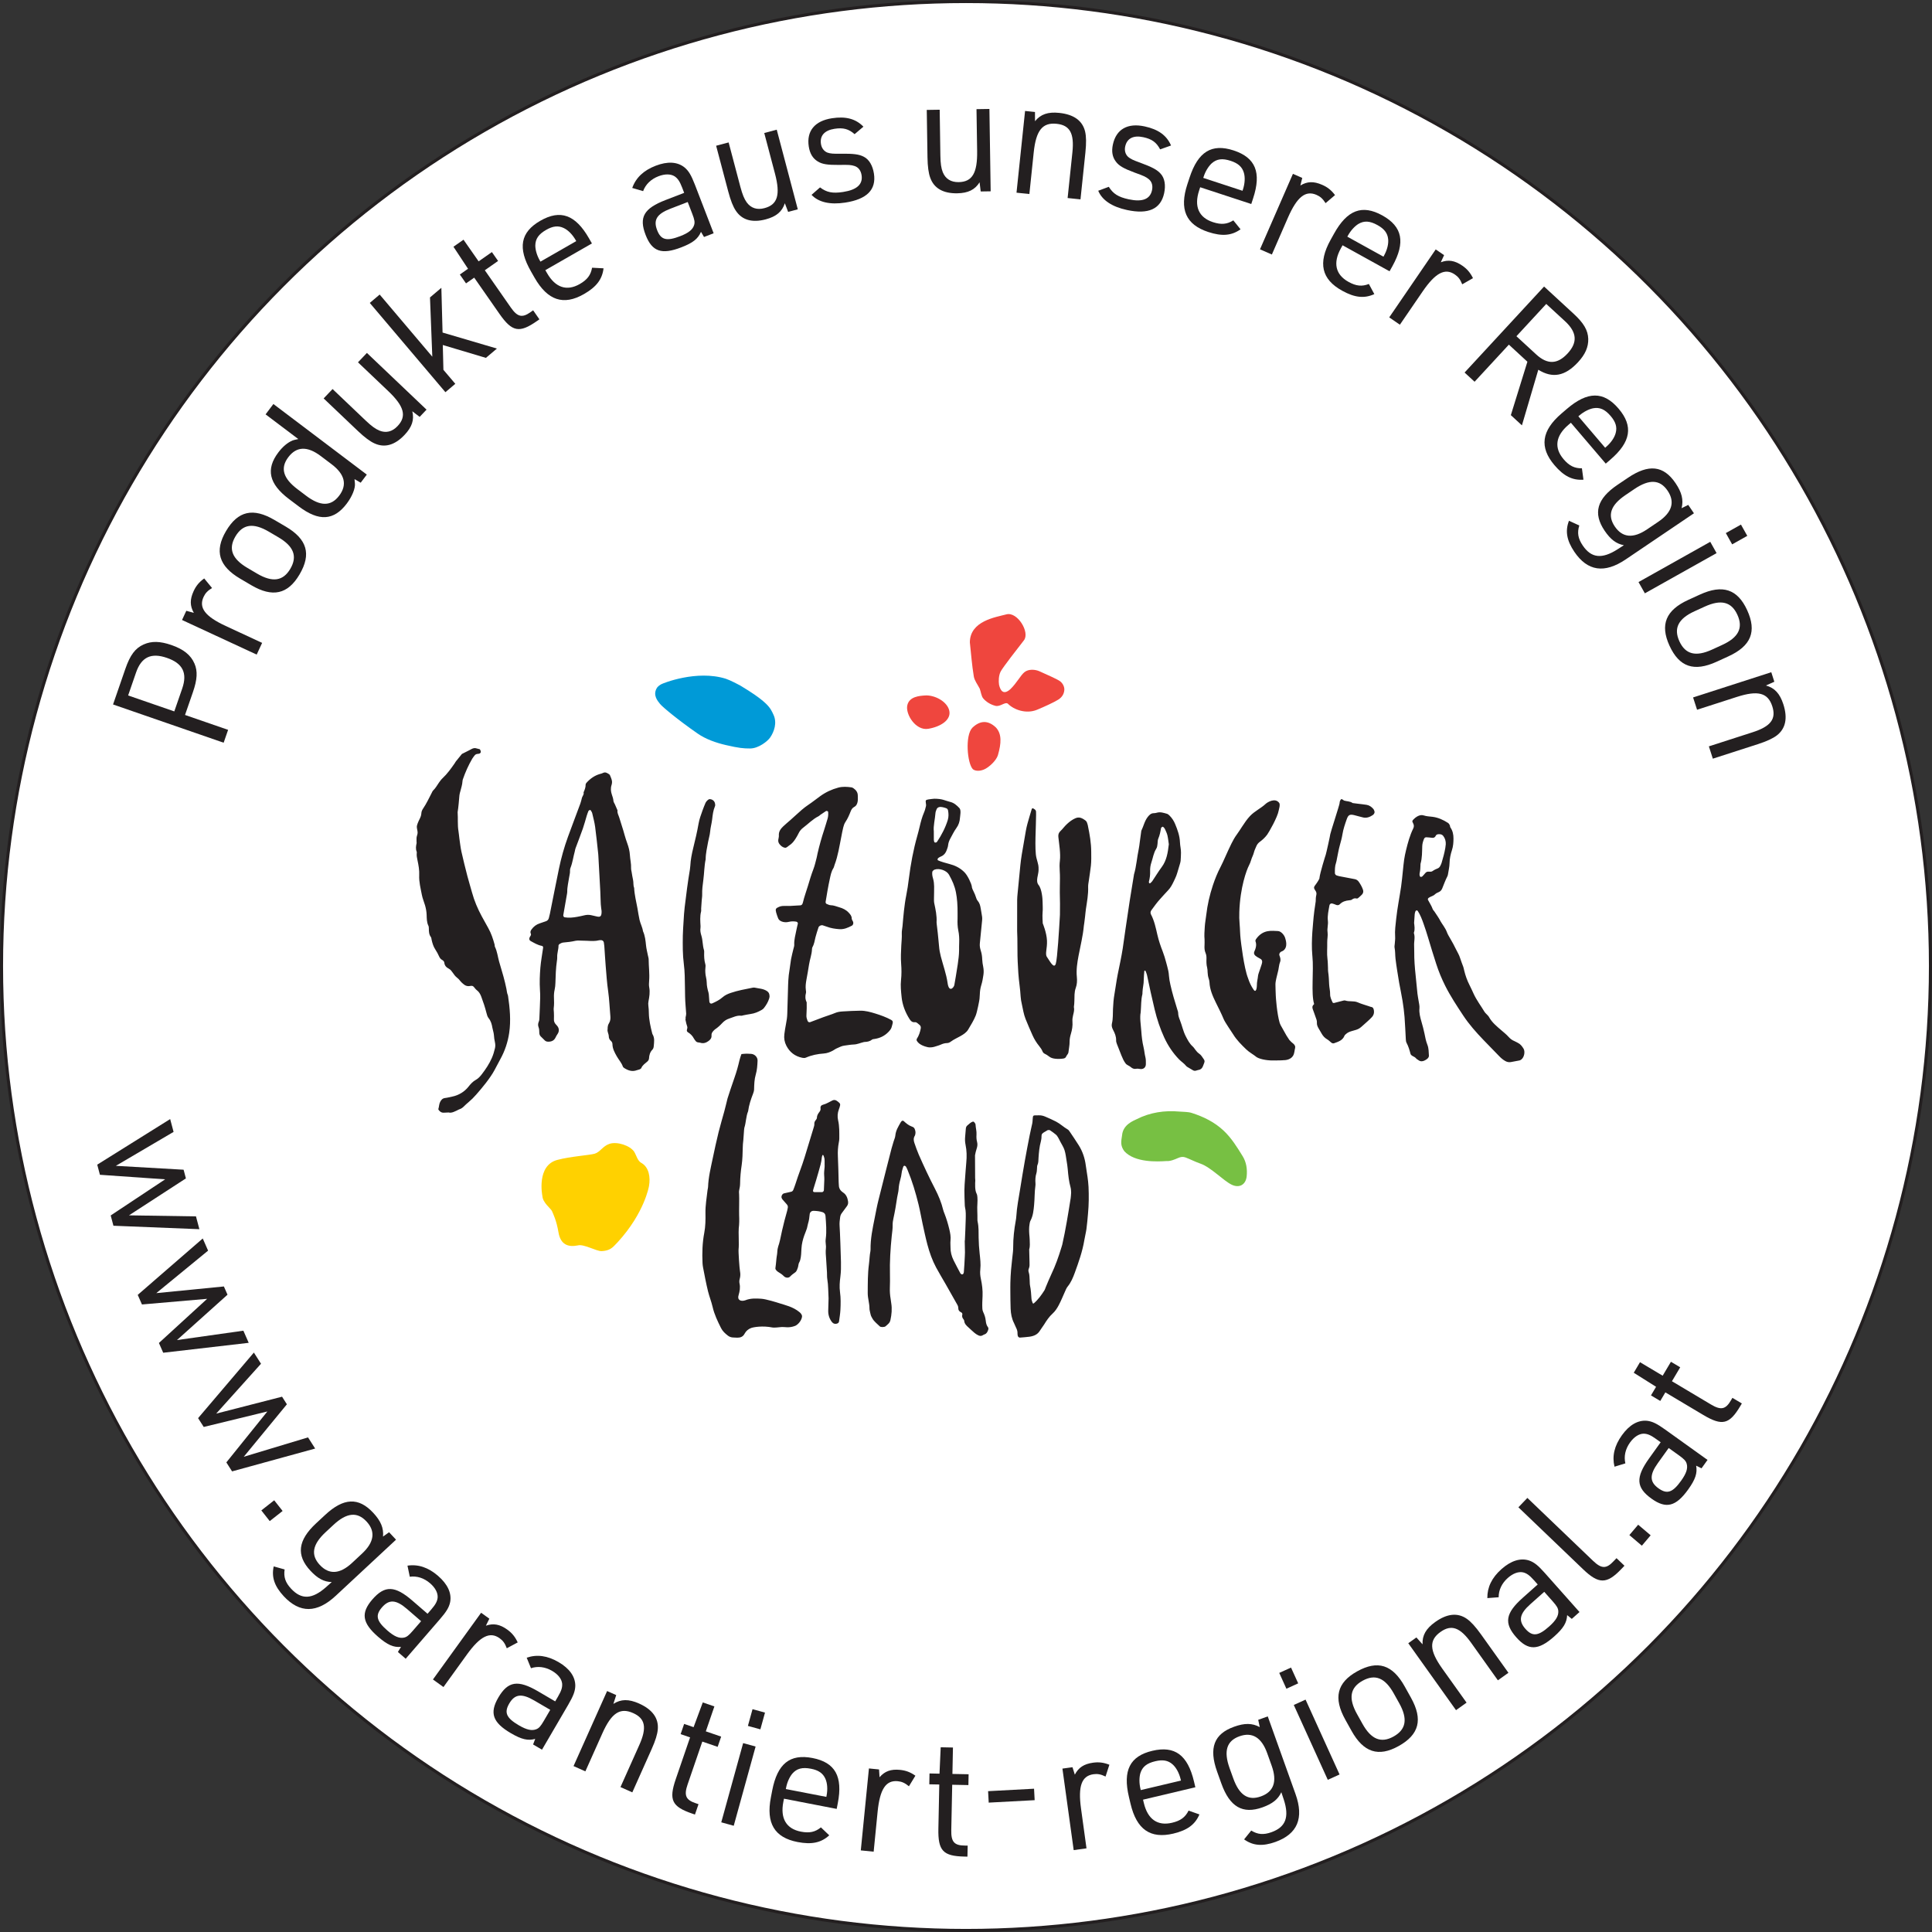 <?xml version="1.0" encoding="UTF-8"?><svg id="Layer_1" xmlns="http://www.w3.org/2000/svg" width="236.061" height="236.061" viewBox="0 0 236.061 236.061"><rect x="0" y="0" width="236.061" height="236.061" fill="#333333" stroke="none"/><defs><style>.cls-1{fill:#ef463e;}.cls-2{fill:#ffd100;}.cls-3{fill:#009ad7;}.cls-4{fill:#231f20;}.cls-5{fill:#77c043;}.cls-6{fill:#fff;stroke:#231f20;stroke-miterlimit:10;stroke-width:.375px;}</style></defs><circle class="cls-6" cx="118.03" cy="118.03" r="117.843"/><path class="cls-4" d="m120.437,161.333c-.032-.364-.156-.706-.311-1.034-.066-.139-.09-.274-.098-.428-.027-.511.004-1.018.026-1.529.03-.69-.056-1.387-.202-2.064-.085-.392-.119-.771-.074-1.163.075-.665-.013-1.327-.082-1.982-.067-.63-.112-1.258-.121-1.89-.009-.662.022-1.327-.125-1.981-.02-.087-.025-.18-.023-.269.015-.662-.054-1.324-.001-1.987.019-.239.014-.483-.002-.723-.009-.147-.031-.306-.097-.434-.131-.259-.156-.533-.175-.808l-.003-.49c.027-.209.021-.415-.003-.619l-.014-2.774c.049-.276.113-.55.204-.819.09-.264.12-.539.05-.802-.081-.298-.093-.601-.073-.896.029-.425-.097-.828-.118-1.244-.005-.105-.104-.212-.177-.305-.029-.036-.112-.062-.156-.048-.267.084-.448.295-.659.462-.127.1-.179.237-.192.393-.028.33-.053.661-.085.991-.032.332-.017.659.051.988.149.712.157,1.427.09,2.153-.061.658-.101,1.319-.153,1.978-.038.48-.075.961-.079,1.442-.005.572.026,1.144.044,1.715.004.119.006.242.034.357.115.475.094.96.084,1.44-.018.872-.067,1.743-.104,2.615-.006 0-.012.001-.017.001.01.481.021.962.028,1.444.002.15-.009.3-.017.45-.016.331-.031.661-.051.992-.02.33-.043.66-.07.989-.005.058-.04.112-.059.169-.024.069-.176.12-.228.074-.044-.039-.108-.066-.134-.115-.282-.532-.567-1.063-.835-1.602-.244-.492-.379-1.014-.372-1.569.004-.271-.032-.546-.002-.813.056-.492-.038-.96-.151-1.43-.154-.645-.345-1.278-.587-1.896-.055-.14-.115-.279-.15-.424-.221-.914-.578-1.774-1.01-2.605-.71-1.363-1.359-2.755-1.977-4.161-.205-.468-.369-.954-.537-1.437-.101-.291-.126-.589.05-.872.031-.05.043-.112.058-.171.064-.245.011-.478-.089-.702-.068-.15-.216-.211-.355-.261-.378-.138-.672-.392-.963-.656-.087-.079-.228-.092-.356.118-.308.549-.616,1.008-.676,1.665-.021.234-.135.46-.204.69-.087.288-.179.575-.255.866-.22.844-.435,1.689-.648,2.535-.317,1.256-.628,2.513-.949,3.768-.186.73-.317,1.471-.466,2.209-.256,1.271-.525,2.538-.503,3.845.001.06-.002.121-.014.18-.108.533-.113,1.079-.184,1.615-.155,1.171-.139,2.345-.147,3.52-.004.638.217,1.244.213,1.881-.001.178.058.356.091.534.011.059.032.117.043.176.032.181.124.333.212.493.225.408.601.669.918.987.113.113.55.103.693-.006.119-.091.226-.2.337-.301.138-.125.224-.28.264-.462.151-.683.216-1.369.101-2.064-.03-.178-.043-.359-.075-.537-.079-.447-.108-.896-.093-1.35.018-.542.025-1.085.011-1.626-.039-1.569.058-3.13.217-4.689.045-.449.124-.893.112-1.349-.007-.268.037-.542.095-.806.187-.854.333-1.715.458-2.58.047-.327.156-.649.174-.977.022-.396.092-.774.199-1.154.081-.288.151-.585.179-.882.023-.247.121-.465.181-.697.027-.106.129-.177.189-.145.051.027.118.049.144.093.076.129.141.266.199.405.568,1.366.99,2.779,1.342,4.212.194.789.327,1.593.501,2.387.187.853.365,1.71.591,2.553.257.961.589,1.9,1.061,2.78.37.69.78,1.358,1.168,2.038.477.838.947,1.679,1.424,2.517.077.135.117.274.116.429-.002.239.125.389.337.487.117.054.185.156.152.292-.038.154-.023.297.056.434.06.104.168.203.176.31.03.371.272.59.52.813.246.222.484.454.738.667.137.115.293.213.453.293.164.082.343.115.52.017.079-.044.156-.097.24-.123.265-.08.368-.295.449-.525.04-.114.068-.246-.012-.348-.195-.249-.25-.535-.277-.839Zm-17.431-15.63c-.025-.016-.046-.039-.07-.057-.325-.228-.455-.549-.449-.937.002-.09-.012-.18-.015-.271-.03-1.053-.042-2.107-.096-3.159-.029-.577.01-1.141.118-1.705.028-.146.055-.296.055-.445-.001-.751.028-1.502-.145-2.247-.103-.444-.073-.898.094-1.335.064-.168.122-.342.154-.519.014-.078-.019-.19-.072-.248-.099-.11-.224-.199-.348-.283-.16-.109-.338-.126-.514-.044-.38.177-.729.418-1.145.522-.222.055-.358.205-.316.466.025.157-.044.298-.137.418-.168.217-.307.436-.309.73-.001.104-.095.217-.168.31-.098.125-.154.256-.144.414.012.185-.049.353-.103.527-.364,1.179-.717,2.362-1.079,3.541-.37,1.209-.731,2.029-1.109,3.236-.081.258-.181.511-.279.763-.045.117-.132.203-.257.232-.293.069-.588.126-.88.199-.227.057-.377.39-.275.586.028.053.05.112.089.156.177.205.362.404.537.611.101.119.147.259.111.419-.027.117-.043.237-.074.354-.38,1.426-.289.978-.623,2.414-.102.439-.157.723-.25,1.165-.156.737-.298.764-.339,1.518-.008.15-.032.299-.059.447-.055.295-.08.883-.161,1.414-.037.114.028.237.114.328.061.065.126.134.202.179.258.153.505.315.718.534.201.207.568.241.752.042.165-.179.412-.369.614-.505.094-.063.175-.173.219-.279.078-.192.155-.385.18-.6.038-.327.135-.323.225-.639.117-.409.132-.97.152-1.392.057-1.179.613-2.212.669-2.477.223-1.059.225-.645.337-1.723.025-.245.207-.429.497-.419.36.012.72.051,1.068.161.212.067.349.225.367.462.068.872.155,1.898.032,2.769-.034.242-.026.479.006.72.019.148.031.302.014.449-.054.453-.009.902.027,1.352.043.541.071,1.082.102,1.624.015.271-.005.547.039.812.13.778.107,1.562.155,2.345-.013.481-.019.963-.041,1.444-.023.533.12,1.011.442,1.437.156.206.386.284.64.2.118-.039.217-.12.235-.25.065-.476.148-.952.172-1.43.036-.722.05-1.449-.05-2.167-.088-.635-.035-1.266.046-1.887.078-.601.083-1.195.071-1.797-.016-.81-.121-3.808-.166-4.378-.029-.366.015-.72.065-1.078.026-.184.083-.348.196-.497.217-.288.428-.581.642-.872.134-.181.162-.38.126-.599-.071-.432-.222-.814-.609-1.063Zm-2.253-3.42c.02.176-.013.501-.049.83-.036.326.023.657.016.986-.008.359-.044.969-.054,1.328-.003.11-.123.234-.229.235-.297.002-.642-.003-.94-.006-.067-.001-.183-.057-.159-.175.01-.059.029-.142.047-.198.203-.626.459-1.497.638-2.13.162-.572.343-1.142.392-1.742.007-.087.045-.172.073-.257.006-.017.037-.04.05-.036.027.008.064.027.072.05.049.14.111.279.131.423.024.177.009.358.013.692Zm32.116,1.457c-.059-.45-.145-.896-.203-1.346-.114-.884-.391-1.711-.864-2.464-.353-.563-.728-1.112-1.099-1.663-.066-.099-.144-.206-.243-.263-.496-.286-.91-.691-1.42-.959-.427-.225-.868-.411-1.308-.603-.258-.113-.508-.174-.783-.167-.06.002-.121 0-.181.002-.552.014-.555-.062-.594.515-.01.151-.013.304-.043.45-.104.503-.229,1.002-.328,1.506-.198,1.009-.394,2.019-.573,3.032-.205,1.163-.399,2.328-.584,3.494-.175,1.105-.402,2.203-.467,3.325-.011.181-.035.362-.068.54-.197,1.075-.32,2.156-.316,3.251.001.182-.008.364-.026.545-.078.753-.171,1.504-.238,2.258-.045.512-.063,1.028-.08,1.542-.012.363-.002.727-.002,1.256.008.531.004,1.229.034,1.925.026.608.133,1.202.417,1.753.097.187.16.392.257.578.115.221.178.447.165.697-.005.089.019.18.033.27.017.108.154.228.255.22.389-.033.78-.053,1.166-.107.519-.073.986-.249,1.282-.735.156-.258.352-.491.51-.747.302-.488.615-.964,1.046-1.351.317-.285.542-.637.745-1.016.285-.534.506-1.095.755-1.644.101-.221.183-.45.337-.638.409-.501.653-1.089.871-1.685.476-1.307.941-2.619,1.168-4.001.074-.447.191-.885.255-1.337.09-.631.134-1.264.193-1.897.103-1.087.112-2.178.063-3.267-.019-.423-.075-.844-.13-1.264Zm-2.056,2.704c-.302,1.883-.599,3.767-1.02,5.627-.027.118-.069.231-.104.347-.341,1.13-.736,2.239-1.246,3.306-.247.518-.457,1.054-.682,1.582-.048.111-.074.235-.137.335-.372.586-.774,1.149-1.305,1.605-.057.049-.125.026-.147-.042-.054-.171-.132-.343-.142-.518-.034-.544-.068-1.086-.179-1.622-.043-.205-.021-.423-.041-.633-.031-.33-.004-.667-.118-.989-.052-.147-.045-.299.017-.443.112-.261.09-.533.081-.806-.016-.514-.026-1.028-.038-1.542.122-.385.064-.779.061-1.17-.002-.211-.032-.422-.047-.633-.031-.423-.047-.847.027-1.267.026-.148.047-.305.116-.434.322-.605.38-1.273.443-1.93.076-.782.046-1.572.16-2.353.013-.089.013-.182.006-.272-.032-.426-.012-.845.118-1.258.054-.17.049-.359.069-.539.017-.15-.004-.317.056-.447.134-.29.11-.592.131-.892.046-.664.103-1.327.281-1.972.032-.116.043-.238.067-.357.041-.206-.035-.454.113-.614.139-.149.347-.234.525-.347.051-.032.101-.08.156-.086.085-.01.194-.021.258.021.25.165.496.341.726.534.112.094.195.23.272.357.094.155.169.321.252.482.18.349.409.683.527,1.053.137.428.182.887.257,1.335.055.329.107.659.135.99.063.755.142,1.504.348,2.237.064.229.053.479.068.635-.024.298-.028.512-.061.721Zm-33.116,13.888c-.805-.676-1.821-.881-2.444-1.088-.334-.111-1.652-.515-2.212-.555-.652-.046-1.341-.076-1.983.188-.54.184-1.014-.039-.812-.635.134-.466.222-.93.114-1.415-.041-.185-.032-.379.021-.561.092-.317.096-.631.032-.959-.062-.323-.209-2.399-.168-2.698.066-.481-.028-2.167.018-2.518.071-.542.07-1.079.047-1.621-.018-.45.029-2.133-.002-2.521-.015-.187-.028-.361.013-.547.055-.251.104-.504.106-.761.009-.803.084-1.563.199-2.323.086-.573.121-1.517.127-2.097.003-.298.03-.594.067-.892.044-.359.082-1.39.127-1.53.216-.661.191-1.375.461-2.022.098-.751.338-1.462.612-2.164.063-.161.113-.339.117-.51.016-.612.032-1.226.206-1.812.161-.542.196-1.119.22-1.687.018-.431-.348-.805-.785-.838-.18-.013-.543-.023-.543-.023-.215.012-.432.015-.644.05-.09.254-.183.51-.243.773-.161.705-.356,1.399-.596,2.081-.239.682-.815,2.393-.859,2.567-.132.525-.254,1.053-.395,1.576-.226.843-.485,1.677-.693,2.524-.258,1.052-.491,2.111-.711,3.173-.244,1.178-.541,2.349-.58,3.562-.004.119-.049.236-.062.356-.107.939-.273,1.871-.256,2.824.015.806.006,1.616-.146,2.408-.235,1.225-.268,2.45-.213,3.681.008.182.031.364.065.543.187.976.37,1.952.607,2.917.158.645.413,1.261.56,1.904.211.922.615,1.758,1.033,2.592.194.386.51.67.845.927.167.129.37.203.586.218.18.013.361.023.541.025.39.005.706-.103.907-.492.166-.321.453-.563.791-.689.299-.111,1.401-.305,2.613-.063.134.044.825-.025.973-.045.508-.069.985.163,1.814-.161.395-.186.787-.701.825-1.139.007-.083-.024-.182-.069-.254-.062-.101-.141-.2-.235-.271Zm12.463-38.515c.101.976.447,1.869.971,2.694.148.234.322.423.653.385.228-.026.367.184.537.303.166.116.216.281.178.474-.086.446-.224.87-.478,1.254-.039.059-.035.19.005.252.31.543,1.142.723,1.346.773.211.052.595.013.8-.054.257-.085.524-.148.77-.259.252-.114.503-.19.78-.192.189-.001.347-.098.493-.205.61-.45,1.688-.771,2.078-1.44.32-.548.704-1.149.931-1.735.17-.439.449-1.866.457-2.02.009-.18.032-.36.037-.54.012-.393.062-.772.183-1.153.127-.4.195-.821.257-1.237.049-.327.04-.658-.026-.988-.058-.295-.11-.595-.12-.894-.012-.365-.059-.716-.172-1.065-.093-.286-.151-.585-.121-.89.091-.928.186-1.856.275-2.784.014-.149.026-.302.006-.449-.049-.357-.118-.712-.177-1.068-.054-.33-.13-.643-.361-.91-.113-.131-.183-.313-.231-.484-.058-.205-.15-.391-.238-.582-.113-.243-.253-.471-.264-.759-.005-.135-.477-1.339-.992-1.766-.496-.467-1.089-.745-1.737-.912-.29-.075-1.136-.305-1.402-.452-.033-.018-.055-.112-.039-.155.079-.208.383-.276.565-.384.275-.163.44-.407.544-.696.072-.197.154-.398.174-.604.031-.31.14-.584.287-.848.234-.42.44-.861.722-1.247.281-.385.412-.8.442-1.255.018-.271.163-.896-.052-1.17-.357-.374-.666-.663-1.186-.786-.584-.139-.871-.377-1.905-.377-.238.027-.479.043-.714.085-.34.06-.364.111-.31.463.018.117.038.244.012.355-.063.263-.129.53-.237.777-.242.556-.393,1.136-.531,1.723-.09.381-.186.761-.293,1.138-.486,1.712-.808,3.458-1.029,5.222-.086.687-.182,1.37-.32,2.049-.126.619-.206,1.248-.28,1.876-.075.627-.116,1.257-.176,1.886-.028.299-.103.6-.089.896.023.484-.034.961-.059,1.442-.038.752-.079,1.505-.019,2.258.052.663.057,1.329-.015,1.986-.076.698,0,1.383.071,2.071Zm4.141-22.488c.01-.145.078-.288.128-.429.108-.304.439-.349.765-.271.145.035.292.072.43.127.115.046.191.145.214.27.072.388.08.782-.033,1.159-.268.892-.764,1.856-1.289,2.633-.032.048-.077.096-.128.118-.046.02-.108.01-.162.002-.025-.004-.059-.03-.066-.054-.026-.085-.057-.172-.059-.259-.007-.299-.003-.599-.003-1.063-.079-.592.15-1.489.203-2.235Zm-.183,6.959c.023-.018.054-.026.082-.036.575-.205,1.467.111,1.752.622.4.717.693,1.364.85,2.163q.214,1.091.199,2.595c0,.21.007.421-.002.631-.02.482-.007.959.091,1.435.098.472.128.952.108,1.435-.014.33-.011.661-.013.991-.004.572-.084,1.134-.163,1.7-.117.833-.366,2.225-.418,2.533-.052.308-.66.992-.826-.271-.162-1.104-.549-2.151-.826-3.225-.105-.409-.183-.814-.214-1.234-.039-.538-.114-1.074-.157-1.612-.026-.326-.154-1.212-.147-1.331.048-.789-.12-1.55-.281-2.313-.043-.202-.036-.417-.035-.626.002-.48.028-.961.017-1.44-.007-.298-.032-.604-.112-.889-.092-.331-.144-.523-.116-.852.011-.136.119-.202.212-.275Zm-34.427,19.976c-.207-.818-.397-1.638-.412-2.488-.005-.301-.015-.604-.059-.901-.027-.184-.019-.352.016-.532.107-.561.2-1.121.089-1.699-.05-.262-.032-.542-.01-.811.07-.875-.056-1.745-.059-2.619-0-.147-.055-.295-.084-.442-.081-.413-.192-.822-.235-1.239-.062-.601-.118-1.198-.374-1.756-.067-.482-.313-.911-.42-1.379-.107-.469-.171-.948-.256-1.421-.15-.828-.365-1.646-.404-2.492-.131-.313-.06-.654-.134-.976-.074-.322-.12-.651-.176-.977-.026-.148-.071-.299-.064-.447.026-.547-.116-1.077-.146-1.617-.028-.489-.148-.949-.312-1.404-.122-.34-.237-.683-.333-1.031-.104-.376-.211-.75-.335-1.121-.114-.342-.22-.688-.323-1.033-.085-.285-.264-.548-.209-.867-.107-.247-.214-.495-.323-.742-.06-.137-.165-.27-.174-.409-.018-.278-.113-.526-.198-.784-.125-.377-.163-.759-.035-1.153.054-.166.078-.363.045-.532-.044-.233-.151-.455-.241-.678-.021-.051-.074-.096-.123-.128-.23-.152-.459-.295-.75-.132-.102.058-.226.079-.341.112-.658.187-1.19.568-1.643,1.068-.056.062-.115.155-.113.233.008.343-.119.645-.252.948.076.268-.144.447-.202.675-.059.233-.11.47-.193.695-.5,1.356-1.017,2.705-1.512,4.063-.464,1.275-.83,2.58-1.104,3.908-.377,1.829-.735,3.662-1.103,5.493-.036.177-.084.351-.129.526-.049.189-.169.318-.35.384-.254.093-.511.18-.768.264-.417.135-.744.388-.997.741-.11.153-.183.318-.094.504.061.128.017.217-.056.324-.183.269-.161.481.067.602.423.226.832.484,1.317.572.15.027.198.113.178.254-.11.804-.266,1.6-.332,2.413-.073.904-.109,1.804-.051,2.709.021.33.036.663.027.993-.021.783-.056,1.566-.092,2.349-.008.179-.004.373-.073.532-.103.239-.122.47-.03.698.094.234.076.471.09.71.009.152.058.296.17.408.17.171.339.343.514.507.116.108.266.14.419.14.391 0.0.702-.137.879-.511.064-.135.134-.27.221-.39.268-.367.229-.759-.053-1.071-.041-.045-.08-.09-.122-.134-.176-.183-.259-.393-.243-.654.016-.27.002-.542-.004-.813-.004-.18-.043-.363-.019-.539.056-.422.044-.842.027-1.264-.013-.332.009-.659.084-.987.06-.262.085-.536.093-.806.026-.903.05-1.805.183-2.701.022-.149.045-.301.037-.45-.026-.486.164-.947.16-1.431-.001-.069.084-.164.153-.203.129-.072.273-.148.416-.16.511-.042,1.017-.1,1.516-.217.144-.034.3-.027.45-.025.331.004.663.01.994.028.482.027.963.057,1.439-.066.057-.015.12-.008.18-.013.203-.015.362.099.391.287.023.149.047.298.058.448.058.812.1,1.625.168,2.435.086,1.021.152,2.046.299,3.059.147,1.017.174,2.041.27,3.06.029.302-0.0.604-.172.872-.136.212-.166.449-.163.718-.07.289.138.558.142.86.003.224.079.408.249.558.116.102.197.239.198.394.006.565.263,1.027.532,1.504.237.419.574.777.738,1.24.027.077.106.148.179.194.474.302.973.474,1.537.259.112-.043.237-.054.346-.103.077-.035.169-.095.199-.167.147-.355.463-.547.731-.785.12-.106.197-.229.207-.385.024-.401.123-.769.413-1.067.11-.113.151-.263.164-.413.044-.507.141-1.021-.159-1.492-.016-.025-.02-.057-.027-.086Zm-6.774-14.286c-.233-.057-.467-.112-.702-.161-.269-.056-.537-.048-.806.018-.292.071-.587.134-.884.187-.506.09-1.014.148-1.527.059-.107-.019-.195-.148-.174-.265.156-.888.311-1.776.466-2.664.01-.059.019-.12.018-.18-.011-.607.151-1.192.233-1.787.037-.267.125-.526.104-.803-.009-.116.019-.243.063-.353.257-.647.336-1.341.523-2.006.032-.115.039-.238.08-.349.301-.817.621-1.627.909-2.448.179-.51.311-1.038.47-1.555.062-.201.134-.399.215-.593.019-.045.088-.073.14-.097.061-.028.119-.004.153.058.057.105.135.206.161.319.13.557.281,1.112.358,1.677.15,1.103.255,2.213.378,3.32.01.09.013.18.018.271.079,1.443.161,2.886.236,4.329.026.511.025,1.023.057,1.534.02.33.078.657.098.823.017.643-.142.776-.588.666Zm-10.861,9.623c-.118-.25-.128-.524-.181-.788-.102-.502-.224-1-.359-1.494-.166-.609-.359-1.211-.53-1.819-.17-.606-.232-1.243-.513-1.819-.037-.077-.016-.18-.04-.266-.191-.698-.415-1.384-.774-2.018-.268-.472-.53-.946-.788-1.423-.503-.929-.917-1.895-1.195-2.918-.182-.668-.392-1.328-.566-1.999-.256-.991-.506-1.985-.728-2.984-.117-.528-.173-1.069-.251-1.606-.043-.298-.059-.6-.11-.896-.133-.776-.048-1.561-.106-2.34.111-.685.156-1.377.22-2.067.016-.177.079-.351.123-.525.097-.379.222-.752.247-1.147.006-.089.019-.182.048-.266.306-.884.684-1.735,1.158-2.542.076-.129.178-.243.267-.365.095-.13.221-.195.382-.205.088-.005.181-.019.261-.053.049-.021.085-.084.116-.134.045-.073-.058-.368-.14-.392-.114-.034-.236-.045-.347-.086-.216-.079-.415-.039-.61.058-.107.053-.21.115-.317.169-.294.15-.59.297-.885.446-.247.304-.495.607-.739.913-.056.07-.092.155-.144.229-.449.641-.899,1.28-1.477,1.818-.174.162-.32.361-.456.558-.221.321-.407.664-.694.938-.083.079-.128.201-.183.307-.332.64-.634,1.296-1.041,1.895-.119.176-.211.368-.221.585-.011.247-.096.469-.205.687-.094.189-.185.38-.257.578-.05.138-.098.291-.091.434.012.238.107.476.095.71-.012.233-.15.453-.133.7.008.12.001.241.002.361.001.06.021.123.009.18-.077.354-.137.705.013,1.057.022.051.009.12.003.179-.03.305.036.594.099.891.125.588.232,1.186.203,1.788-.04.825.174,1.611.323,2.405.083.441.27.861.394,1.295.107.376.177.757.191,1.154.016.445.007.901.213,1.323.05.103.056.234.057.352.002.365.012.721.249,1.034.066.087.064.227.091.344.094.413.215.821.452,1.174.187.278.336.571.473.872.078.171.185.309.35.4.139.076.258.192.274.341.04.372.251.578.567.744.21.11.353.32.493.52.137.196.281.402.467.543.172.131.311.273.435.445.086.12.21.215.32.318.255.238.548.355.901.269.029-.007.061.002.09-.004.132-.026.239.028.324.117.126.13.222.296.364.4.283.207.436.485.555.802.244.648.462,1.305.632,1.977.059.235.119.47.275.662.277.34.382.743.453,1.165.05.296.166.586.184.882.019.303.059.593.127.888.052.228.057.488.005.715-.094.408-.215.816-.382,1.198-.315.719-.749,1.372-1.228,1.993-.202.262-.423.513-.721.677-.378.208-.655.519-.918.854-.481.613-1.21,1.045-1.96,1.194-.295.059-.588.143-.886.177-.313.036-.475.222-.605.476-.141.275-.126.586-.22.872-.013.041.037.114.075.159.14.167.308.29.537.289.15-.001.3-.013.648-.029.348.112.802-.139,1.26-.37.027-.013.057-.02.085-.03.203-.072.37-.193.521-.347.169-.171.349-.333.534-.487.348-.29.67-.608.965-.95.394-.456.791-.91,1.156-1.389.402-.526.794-1.062,1.106-1.649.226-.425.444-.856.678-1.277.564-1.013.925-2.1,1.092-3.238.22-1.503.077-3.006-.142-4.501-.004-.029-.011-.06-.024-.087Zm70.878-20.676c-.031-.147-.074-.293-.128-.433-.031-.08-.084-.163-.149-.216-.116-.095-.245-.175-.375-.249-.278-.158-.574-.189-.868-.058-.191.085-.379.187-.549.308-.345.245-.651.535-.922.861-.115.138-.232.274-.364.395-.218.2-.296.434-.264.729.092.869.292,2.031.187,2.903-.051.416-.049.844-.018,1.263.044.604.02,1.205.013,1.807-.004.271-.013.542-.006.813.024.903.036,1.805.017,2.708-.003.12-.005.241-.019.361,0,0-.001.005-.001.007-.068,1.212-.294,5.037-.488,5.637-.231.715-.807-.472-1.075-.83-.268-.357.045-1.028,0-2.01s-.516-2.099-.516-2.099c0,0-.065-.938-.02-1.34s0-.938,0-1.296-.089-1.563-.491-2.055c-.402-.491,0-1.251,0-1.831s0-.491-.259-1.474c-.259-.983-.04-4.02-.045-5.267-.005-.116-.008-.233-.005-.349.006-.243-.195-.358-.387-.451-.027-.013-.122.042-.135.082-.102.314-.19.631-.284.948-.171.577-.342,1.155-.444,1.75-.162.95-.334,1.897-.491,2.848-.073.446-.132.894-.178,1.344-.117,1.139-.224,2.279-.333,3.419-.026.27-.054.541-.055.811-.006,1.265-.003,2.53-.003,3.796.018 0.0.043,1.565.039,2.347-.005.934.047,1.866.107,2.799.062.963.232,1.913.283,2.875.016.299.076.599.141.892.136.617.226,1.248.461,1.837.268.671.559,1.333.852,1.993.209.47.479.905.804,1.305.172.211.325.43.427.688.04.102.142.203.242.252.19.093.367.195.532.331.213.176.471.249.749.282.333.04.66.03.99-.017.16-.023.29-.08.355-.235.08-.193.267-.326.29-.553.043-.419.142-.836.138-1.253-.003-.341.061-.656.156-.972.149-.494.234-.993.192-1.511-.022-.271.019-.533.086-.801.079-.317.167-.645.09-.981.081-.507.055-1.02.079-1.53.013-.27.056-.537.15-.796.158-.432.178-.886.133-1.337-.09-.882.048-1.744.209-2.602.227-1.213.536-2.412.646-3.646.011-.12.037-.238.053-.357.035-.269.069-.537.1-.806.035-.299.055-.6.1-.897.133-.893.303-1.782.271-2.693-.009-.268.053-.538.089-.807.082-.596.184-1.19.248-1.788.061-.569.044-1.142.04-1.716-.006-1.062-.185-2.098-.4-3.131Zm34.873-2.079c-.223-.258-.493-.454-.834-.509-.357-.057-.717-.092-1.076-.137-.209-.026-.418-.053-.627-.08-.314-.239-.713-.192-1.063-.309,0,0-.263-.238-.35-.151-.088.088-.19.293-.176.454s-1.127,3.623-1.142,3.81-.498,2.355-.556,2.516c-.059.161-.687,2.181-.761,2.797-.005.042-.01.082-.015.122-.16.349-.537.832-.58.896-.072.108-.097.222-.037.342.041.082.085.163.139.236.118.159.145.34.102.522-.06.25-.071.516-.073.784-.122.811-.239,1.635-.253,1.886-.029.533-.337,2.84-.16,4.714.003.03.006.06.009.089.185,1.793-.187,4.586.212,5.843-.014.025-.031.049-.052.07-.223.211-.177.421-.078.664.115.281.198.575.306.859.087.228.18.444.162.703-.017.248.085.478.21.691.123.21.25.418.368.631.167.299.386.536.687.708.181.103.327.266.494.395.099.076.221.119.34.076.507-.184,1.039-.334,1.271-.917.031-.079.11-.142.176-.202.205-.188.446-.293.716-.367.887-.242.885-.252,1.554-.858.134-.122.273-.238.405-.363.176-.165.357-.326.518-.506.191-.213.27-.478.23-.763-.029-.213-.08-.426-.353-.462-.088-.012-.172-.054-.257-.083-.456-.154-.925-.279-1.364-.472-.492-.217-1.022-.059-1.513-.222-.119-.04-.236,0-.353.032-.348.095-.697.185-1.048.268-.047.011-.139-.021-.156-.058-.149-.33-.319-.642-.31-1.036.009-.392-.101-.786-.119-1.181-.024-.519-.041-1.036-.123-1.55-.024-.149-.011-.305-.018-.457-.019-.366-.016-.735-.064-1.097-.089-.67-.011-1.34-.029-2.009-.011-.424.102-.852.041-1.279-.066-.461.096-.91.041-1.368-.078-.651.084-1.276.191-1.907.026-.154.183-.258.338-.216.144.039.288.084.423.146.183.083.361.091.501-.054.316-.326.708-.442,1.139-.483.117-.011.257-.019.341-.087.182-.147.364-.19.584-.132.049.013.125-.011.166-.046.162-.135.323-.275.47-.426.161-.165.211-.376.137-.593-.118-.347-.298-.664-.506-.965-.128-.184-.289-.299-.512-.339-.622-.113-1.242-.233-1.862-.355-.117-.023-.232-.062-.346-.099-.11-.035-.207-.164-.208-.273-.004-.428-.01-.855.139-1.268.051-.141.068-.296.099-.444.119-.567.21-1.142.365-1.699.123-.442.246-.883.318-1.334.101-.638.312-1.242.523-1.845.189-.539.378-.623.891-.508.382.086.754.217,1.137.296.437.089.826-.071,1.183-.317.048-.033.085-.085.119-.135.074-.106.095-.224.046-.346-.033-.084-.06-.179-.117-.245Zm18.334,29.264c-.175-.281-.375-.548-.692-.694-.137-.063-.263-.15-.402-.206-.285-.114-.514-.284-.722-.519-.258-.291-.569-.535-.865-.791-.57-.491-1.159-.962-1.531-1.64-.071-.129-.193-.23-.293-.342-.079-.089-.178-.166-.238-.266-.449-.748-.985-1.443-1.349-2.242-.162-.356-.325-.712-.502-1.06-.288-.567-.5-1.16-.647-1.778-.035-.146-.061-.295-.11-.437-.129-.369-.285-.73-.398-1.104-.114-.379-.331-.704-.498-1.054-.207-.434-.439-.857-.683-1.272-.168-.285-.338-.563-.451-.88-.09-.251-.252-.477-.391-.709-.108-.18-.249-.343-.344-.53-.218-.432-.505-.819-.767-1.221-.066-.101-.17-.184-.207-.293-.14-.403-.385-.749-.575-1.124-.036-.071.003-.184.07-.235.238-.184.556-.217.781-.438.125-.122.298-.207.464-.274.216-.088.345-.255.425-.447.207-.5.385-1.01.635-1.492.041-.079.059-.172.073-.261.069-.445.181-.891.188-1.337.009-.553.128-1.083.293-1.591.154-.472.185-.937.187-1.418.003-.492-.094-.954-.381-1.367-.048-.069-.028-.182-.069-.259-.055-.103-.12-.219-.213-.279-.587-.38-1.215-.667-1.917-.752-.358-.043-.716-.052-1.067-.169-.262-.087-.528-.015-.78.125-.162.09-.296.202-.424.33-.193.193-.223.244-.101.465.127.23.156.432.034.68-.414.841-.656,1.743-.878,2.649-.093.379-.173.763-.231,1.149-.067.446-.102.897-.152,1.346-.073.659-.127,1.32-.223,1.975-.192,1.31-.46,2.609-.599,3.927-.075.717-.182,1.43-.128,2.157.022.297-.028.6-.046.9-.009.15-.052.306-.023.448.092.446.063.899.114,1.347.055.478.127.954.2,1.43.077.506.155,1.012.246,1.516.134.741.296,1.476.415,2.219.105.654.192,1.313.244,1.972.072.901.101,1.805.155,2.707.009.148.021.312.088.438.229.43.366.89.488,1.357.021.079.094.158.164.207.169.12.382.168.519.348.07.091.191.142.286.214.249.186.509.167.767.033.132-.069.268-.147.369-.253.077-.08.15-.214.143-.318-.032-.449-.016-.915-.185-1.336-.183-.453-.266-.922-.361-1.394-.095-.471-.225-.937-.357-1.4-.157-.55-.31-1.091-.254-1.68.028-.292-.059-.596-.103-.894-.043-.298-.111-.593-.142-.891-.105-.987-.205-1.975-.295-2.963-.044-.48-.073-.962-.09-1.443-.017-.482.007-.965-.02-1.446-.029-.509.143-1.02-.026-1.526-.009-.026-.006-.062.003-.088.136-.384.062-.776.019-1.167.024-.36.042-.721.074-1.08.011-.117.047-.235.091-.346.019-.048.08-.103.129-.11.048-.007.126.028.153.069.316.483.516,1.02.707,1.56.201.567.388,1.139.559,1.716.315,1.069.646,2.133.988,3.193.296.918.664,1.809,1.097,2.673.637,1.269,1.419,2.449,2.199,3.631.717,1.087,1.577,2.054,2.475,2.989.647.673,1.307,1.334,1.951,2.009.211.22.441.409.703.56.214.124.447.179.696.135.355-.064.711-.125,1.063-.2.084-.018.165-.074.234-.13.34-.275.473-.958.243-1.328Zm-12.364-21.02c-.051.054-.23.07-.253.028-.028-.051-.06-.104-.067-.16-.011-.089-.019-.184.002-.27.079-.325.092-.654.101-.985.002-.06-.004-.123.012-.18.201-.704.178-1.429.205-2.15.011-.306.103-.592.214-.871.046-.116.149-.205.276-.201.239.008.478.04.717.067.204.023.348-.052.436-.238.093-.197.266-.21.456-.206.193.004.352.061.471.218.228.301.322.641.304,1.018-.018.149-.031.299-.056.447-.105.625-.28,1.232-.458,1.839-.034.114-.092.222-.145.33-.068.138-.159.256-.305.318-.221.095-.443.183-.638.332-.154.118-.345.079-.525.074-.163-.004-.283.062-.385.19-.111.14-.237.269-.361.399Zm-87.2,20.101c.232-.168.388-.374.358-.683-.022-.228.096-.405.245-.562.062-.066.125-.133.199-.183.326-.22.611-.482.879-.772.223-.241.505-.432.825-.534.482-.155.941-.412,1.478-.351.085.01.177-.033.265-.05.296-.055.59-.12.888-.161.486-.066.925-.255,1.345-.494.102-.058.204-.134.276-.226.278-.355.513-.738.646-1.173.035-.113.044-.234.047-.247-.002-.336-.105-.508-.288-.64-.46-.33-1.017-.325-1.538-.442-.085-.019-.182-.002-.27.015-.885.174-1.774.335-2.632.625-.373.126-.724.282-1.026.549-.364.321-.8.534-1.24.732-.189.085-.343-.013-.364-.241-.02-.21-.028-.421-.046-.631-.013-.149-.016-.304-.058-.446-.119-.407-.215-.824-.216-1.242-.001-.429-.165-.825-.171-1.248-.003-.18-.014-.356.014-.538.023-.145.025-.307-.015-.447-.136-.471-.153-.949-.139-1.433.003-.09.008-.186-.019-.27-.184-.577-.14-1.194-.32-1.773-.098-.315-.165-.639-.108-.975.01-.059.009-.12.006-.18-.032-.6-.089-1.2.065-1.794.029-.113.002-.24.009-.36.02-.33.042-.661.067-.991.018-.24.065-.481.057-.72-.019-.606.064-1.203.143-1.799.112-.836.107-1.684.282-2.512.003-.727.177-1.431.302-2.14.073-.414.211-.82.245-1.236.042-.514.191-1.006.249-1.516.061-.538.123-1.076.34-1.582.046-.108.037-.227.007-.342-.075-.416-.463-.536-.643-.537-.202-.001-.46.321-.52.466-.126.302-.252.604-.361.912-.188.533-.39,1.062-.486,1.623-.171.997-.408,1.98-.649,2.963-.177.721-.323,1.452-.36,2.198-.007.148-.024.297-.049.443-.26,1.525-.45,3.06-.637,4.595-.068.562-.102,1.125-.133,1.689-.033.594-.086,1.188-.094,1.782-.016,1.159-.029,2.318.123,3.475.124.945.121,1.899.137,2.851.013.74.01,1.479.075,2.217.009.159.02.317.036.476.017.174.034.349.038.525-.006.143-.025.286-.067.429-.014.048-.007.103.005.159-.005.018-.008.036-.014.054-.024.078.007.178.027.264.047.204.083.415.161.608.065.158.028.29-.015.434-.039.129-.002.248.108.315.316.193.568.441.739.772.055.106.136.199.207.296.075.102.179.158.302.178.089.015.183.013.268.041.382.127.71.009,1.017-.212Zm71.584.479c-.045-.062-.095-.117-.14-.15-.139-.102-.33-.279-.486-.458-.112-.156-.214-.322-.318-.488-.012-.018-.022-.036-.034-.054-.22-.396-.562-.995-.712-1.267-.037-.084-.075-.171-.112-.265-.341-1.153-.474-3.14-.479-3.357-.01-.452-.044-.904-.04-1.355.002-.238.053-.479.103-.714.076-.353.176-.701.255-1.053.072-.321.079-.65.207-.965.105-.258.031-.535-.073-.793-.073-.18.036-.374.185-.461.077-.045.163-.075.244-.113.662-.443.319-1.371.272-1.548-.102-.386-.524-.865-.897-.869-.662-.007-1.786-.272-2.67.988-.049.07-.092.184-.067.251.176.466.034.886-.153,1.306-.071.159.004.359.156.478.071.055.144.109.22.155.128.078.259.153.392.222.154.08.204.219.204.373.002.271-.482,1.413-.504,1.683-.032.389-.151.766-.142,1.164.005.216-.077,1.018-.408.534-.291-.423-.508-.886-.665-1.374-.519-1.297-.879-4.502-.911-4.771-.076-.628-.068-1.261-.127-1.888-.045-.483-.054-.962-.035-1.444.099-3.047.897-5.146,1.173-5.681.111-.214.203-.431.269-.667.088-.317.264-.611.341-.929.065-.27.191-.504.291-.754.095-.236.242-.411.441-.556.342-.251.646-.539.899-.884.181-.247,1.261-2.106,1.4-2.945.053-.294.191-.608.075-.896-.504-.731-1.502-.063-1.653.08-.593.56-1.356.894-1.923,1.494-.377.399-.676.847-.973,1.299-.215.327-.42.658-.653.975-.249.338-.456.711-.644,1.088-.283.565-.537,1.145-.798,1.721-.174.383-.341.767-.537,1.142-.378.721-.683,1.476-.94,2.251-.39,1.176-.665,2.376-.807,3.608-.055.478-.15.951-.18,1.435-.034.542-.078,1.082-.028,1.554,0,.281.011.493-.003.703-.021.335-.009.661.129.976.098.225.116.467.107.71-.013.362-.008.721.085,1.078.045.173.047.359.054.539.011.273.048.538.137.799.049.141.084.292.091.44.041.896.395,1.696.779,2.48.331.675.678,1.342.965,2.039.161.391.989,1.576,1.146,1.833.428.704,1.006,1.271,1.591,1.839.394.382.881.625,1.299.969.515.302,1.538.426,2.147.388.15.009.302.011.457-.003.227.012.357-.016.565-.014.028 0.0.055-.005.081-.011.009 0.0.017.002.026.002.624,0,1.146-.285,1.276-.825.02-.082.087-.371.091-.471l.001-.001c.005-.025.009-.047.014-.069.021-.07.031-.136.032-.199.003-.038.003-.078 0-.127-.012-.045-.043-.103-.082-.16-.003-.005-.006-.01-.006-.01Zm-11.653,1.061c-.182-.12-.311-.282-.44-.448-.111-.142-.206-.303-.339-.421-.393-.351-.622-.806-.857-1.263-.319-.621-.445-1.308-.703-1.95-.111-.276-.213-.56-.215-.871-.001-.146-.062-.293-.107-.436-.313-1.005-.618-2.012-.846-3.041-.079-.355-.146-.707-.173-1.068-.015-.209-.036-.421-.082-.625-.078-.353-.174-.702-.269-1.05-.118-.435-.242-.866-.407-1.288-.263-.671-.495-1.352-.658-2.06-.195-.848-.372-1.707-.784-2.49-.094-.178-.049-.367.059-.514.339-.46.67-.931,1.056-1.35.327-.354.638-.723.973-1.066.304-.312.494-.676.676-1.054.117-.244.237-.488.335-.74.087-.223.147-.457.217-.686.07-.23.14-.459.206-.69.041-.144.092-.288.104-.435.027-.33.037-.662.044-.993.009-.422-.108-.836-.123-1.253-.028-.803-.292-1.537-.593-2.26-.161-.387-.394-.747-.7-1.044-.085-.082-.186-.171-.295-.202-.403-.115-.806-.257-1.238-.132-.115.033-.237.058-.356.057-.341-.002-.546.195-.743.442-.405.508-.521,1.145-.8,1.709-.065.477-.129.954-.195,1.431-.037.268-.061.54-.119.804-.223,1.03-.278,2.092-.582,3.107-.009.028-.007.06-.012.089-.082.505-.165,1.011-.247,1.516-.087.534-.179,1.068-.26,1.603-.172,1.132-.34,2.264-.506,3.396-.118.805-.222,1.612-.346,2.416-.166,1.071-.402,2.128-.616,3.19-.16.797-.255,1.607-.398,2.407-.107.596-.15,1.195-.178,1.798-.028.599.015,1.201-.132,1.795-.065.261.006.517.144.777.208.392.387.809.37,1.28-.005.144.042.298.094.436.18.479.367.955.563,1.428.138.333.28.666.503.956.173.225.464.277.661.465.022.021.046.039.071.056.179.124.359.176.59.125.167-.037.356.033.536.038.373.011.621-.234.617-.621-.002-.271.012-.552-.054-.81-.106-.41-.131-.833-.229-1.239-.156-.649-.23-1.306-.275-1.967-.055-.808-.209-1.615-.074-2.292.072-.824.028-1.522.204-2.2.022-.085.005-.18.014-.27.024-.239.033-.482.082-.717.056-.268.069-.535.074-.807.008-.359.044-.717.071-1.076.001-.011.04-.028.061-.027.028.001.073.009.08.027.066.167.147.333.184.507.297,1.414.6,2.826.941,4.231.285,1.174.661,2.317,1.167,3.412.458.991,1.058,1.89,1.822,2.678.273.281.617.483.858.798.052.068.14.112.217.159.205.125.411.249.621.367.107.06.227.077.349.044.116-.031.23-.076.348-.096.27-.045.427-.224.516-.456.275-.717.289-.572-.158-1.222-.084-.121-.198-.232-.321-.313Zm-6.057-20.807c-.021-.005-.051-.025-.054-.043-.011-.058-.03-.122-.015-.176.11-.41.16-.829.145-1.25-.013-.368.036-.721.152-1.063.192-.565.268-1.172.596-1.69.116-.183.134-.396.158-.606.025-.208.01-.434.089-.62.179-.418.265-.852.341-1.294.011-.066.107-.132.179-.166.031-.015.111.039.149.08.061.065.121.138.156.218.107.248.234.493.294.753.087.379.123.77.171,1.088-.12,1.034-.264,1.975-.869,2.787-.412.553-.767,1.15-1.154,1.723-.065.097-.163.172-.251.252-.017.016-.059.012-.087.006Zm-33.633,19.027c.677-.095,1.258-.365,1.739-.866.194-.202.358-.402.414-.68.024-.118.065-.232.094-.349.058-.227.004-.343-.185-.446-.611-.332-1.264-.566-1.922-.77-.6-.185-1.217-.358-1.855-.348-.723.012-1.446.043-2.167.092-.298.02-.611.063-.881.179-.472.203-.967.335-1.445.517-.534.204-1.07.403-1.604.605-.155.058-.285-.011-.345-.182-.07-.199-.14-.398-.128-.615.016-.301.029-.602.035-.903.005-.24-.002-.481-.004-.721-.184-.367-.194-.745-.089-1.138.029-.111.003-.24-.013-.359-.058-.425-.005-.841.071-1.258.113-.622.228-1.244.322-1.869.095-.624.335-1.22.358-1.858.003-.089.016-.189.059-.263.218-.373.264-.794.367-1.202.103-.408.241-.807.37-1.208.058-.18.334-.307.523-.248.172.054.345.108.514.172.483.186.985.257,1.5.296.572.044,1.058-.174,1.539-.426.156-.082.219-.309.151-.475-.057-.138-.171-.274-.17-.41.002-.31-.182-.501-.363-.701-.315-.346-.725-.541-1.162-.663-.345-.096-.676-.249-1.05-.251-.171-.001-.341-.107-.511-.168-.058-.021-.116-.159-.104-.23.156-.95.311-1.901.519-2.841.096-.435.178-.885.428-1.277.078-.122.099-.281.152-.42.418-1.105.586-2.27.819-3.42.078-.383.141-.77.238-1.149.059-.23.137-.471.268-.665.273-.405.462-.844.637-1.293.09-.232.213-.43.441-.549.267-.14.371-.398.416-.665.04-.234.015-.479.015-.719.001-.402-.217-.677-.527-.894-.072-.05-.158-.097-.242-.109-.54-.077-1.088-.111-1.617.031-.791.211-1.529.557-2.196,1.037-.489.352-.959.732-1.459,1.065-.555.37-1.043.815-1.531,1.263-.222.204-.445.406-.67.605-.293.259-.599.504-.88.775-.308.298-.556.629-.521,1.103.013.175-.049.356-.072.535-.024.189.031.368.141.511.167.215.379.402.652.451.227.041.367-.168.543-.277.345-.215.584-.518.792-.853.127-.204.252-.413.354-.63.131-.282.321-.506.567-.691.625-.469,1.167-1.05,1.88-1.401.079-.039.139-.115.213-.166.222-.153.446-.303.671-.451.106-.07.276.001.283.111.017.272.01.541-.07.804-.141.461-.272.925-.423,1.382-.313.944-.58,1.9-.803,2.868-.041.176-.064.357-.111.531-.125.465-.224.941-.397,1.389-.26.675-.464,1.368-.671,2.058-.198.661-.446,1.308-.601,1.982-.013.058-.034.115-.055.172-.046.124-.14.202-.267.211-.39.029-.781.046-1.238.072-.266,0-.597-.01-.927.005-.146.007-.297.048-.432.104-.414.173-.469.273-.364.679.06.232.146.457.23.682.105.282.336.415.612.481.238.057.478.053.717-.007.297-.075.596-.072.897-.023.122.02.221.137.196.249-.059.265-.129.527-.179.793-.111.59-.292,1.169-.259,1.784.009.173-.066.352-.106.527-.095.41-.208.817-.284,1.23-.081.444-.112.897-.192,1.342-.146.805-.164,1.618-.185,2.432-.025.964-.061,1.929-.085,2.893-.011.424-.071.839-.156,1.254-.084.413-.146.831-.201,1.249-.064.491.021.969.245,1.405.409.797,1.059,1.298,1.945,1.477.149.03.298.043.443-.021.697-.306,1.431-.451,2.188-.503.397-.027.762-.167,1.11-.354.159-.086.303-.204.468-.273.303-.126.59-.298.926-.337.387-.045.773-.126,1.161-.137.435-.013.816-.205,1.226-.297.029-.006.059-.013.089-.014.338-.008.654-.072.927-.293.063-.051.169-.054.257-.066Z"/><path class="cls-2" d="m77.491,140.733c.27.427.399,1.14.936,1.395.854.517,1.069,1.708.867,2.804,0,0-.536,3.253-3.807,6.828l-.489.509c-.418.406-.837.565-1.493.598-.62.031-2.186-.901-2.906-.696-1.204.244-2.111-.113-2.361-1.597-.25-1.484-.65-2.248-.791-2.589-.141-.342-1.132-.999-1.18-1.875,0,0-.762-3.739,1.866-4.395,1.565-.415,3.848-.562,4.517-.746s.981-.925,1.808-1.205c.957-.325,2.546.218,3.034.97Z"/><path class="cls-1" d="m118.502,78.491c.146,1.333.249,2.756.482,4.158.088.527.476,1.003.727,1.502.142.383.191.908.424,1.185.368.435.921.766,1.5.908.579.141,1.166-.523,1.507-.267.743.758,2.253,1.289,3.571.744.911-.377,2.066-.908,2.591-1.237s.71-.77.74-1.183c.026-.365-.169-.782-.492-1.042-.323-.26-1.633-.821-2.532-1.233-.531-.243-1.349-.299-1.841.097-.492.396-.935,1.321-1.74,2.094-.859.762-1.216.135-1.373-.551-.068-.435-.051-1.133.201-1.62.252-.487,2.072-2.83,2.838-3.806.767-.976-.794-3.526-2.131-3.175-1.337.351-4.459.806-4.474,3.427Z"/><path class="cls-1" d="m118.802,88.925c-.909.948-.622,4.346.065,5.058.264.209.748.289,1.355.041.607-.248,1.511-1.102,1.704-1.741.422-1.462.504-2.617-.262-3.417-.98-.91-1.95-.824-2.863.059Z"/><path class="cls-1" d="m115.986,86.825c-.263-1.135-1.815-1.937-2.982-1.849-.622.047-1.911.113-2.147,1.209-.235,1.095,1.03,3.112,2.551,2.865,1.521-.248,2.841-1.089,2.578-2.224Z"/><path class="cls-3" d="m94.095,90.123c.499-.728.88-1.814.406-2.808-.19-.399-.335-.779-.925-1.349-.422-.407-1.074-.912-2.134-1.591-.304-.195-.649-.407-1.025-.632-.098-.059-1.241-.656-1.735-.811-3.561-1.117-7.706.553-7.919.688s-.441.276-.564.544c-.4.811.123,1.441.447,1.844.306.38,2.129,1.905,4.586,3.615,1.022.711,2.302,1.145,3.451,1.411,1.613.374,2.174.421,2.969.418,1.057-.003,2.158-.914,2.442-1.329Z"/><path class="cls-5" d="m137.377,140.662c1.298,1.42,4.082,1.272,5.131,1.201.467.036.981-.171,1.428-.37.33-.147.625-.185.933-.065.605.234,1.185.536,1.798.747,1.293.446,2.806,2.089,3.83,2.579.925.443,1.72.006,1.827-1.024.09-.866-.035-1.726-.491-2.462-.681-1.101-1.356-2.207-2.32-3.115-1.127-1.061-2.464-1.709-3.902-2.169-.466-.149-.991-.121-1.489-.166-1.833-.163-3.594.094-5.247.933-.355.18-1.658.64-1.774,1.951-.111.755-.245,1.26.277,1.96Z"/><path class="cls-4" d="m20.792,136.735l.416,1.565-7.054,4.147,8.279.474.281,1.062-6.955,4.514,8.186.127.416,1.565-10.502-.422-.333-1.257,6.653-4.414-7.97-.555-.328-1.237,8.912-5.57Z"/><path class="cls-4" d="m24.773,151.324l.653,1.484-6.33,5.193,8.259-.815.443,1.007-6.177,5.544,8.115-1.147.653,1.484-10.447,1.211-.524-1.192,5.892-5.395-7.965.689-.516-1.173,7.946-6.892Z"/><path class="cls-4" d="m31.021,165.264l.87,1.364-5.474,6.093,8.046-2.066.591.929-5.27,6.411,7.852-2.368.872,1.364-10.151,2.79-.7-1.098,5.011-6.223-7.775,1.893-.689-1.078,6.816-8.012Z"/><path class="cls-4" d="m33.503,183.312l1.028,1.306-1.574,1.237-1.026-1.306,1.572-1.237Z"/><path class="cls-4" d="m40.531,193.303c-.95-.019-1.728-.445-2.602-1.384-1.76-1.89-1.54-3.712.689-5.788l1.116-1.036c2.244-2.088,4.078-2.179,5.864-.257.929.997,1.296,1.861,1.202,2.907l.741-.529.848.909-7.364,6.853c-2.303,2.144-4.401,2.153-6.353.059-1.133-1.218-1.518-2.338-1.229-3.647l1.333.373c-.133.919.084,1.591.794,2.355,1.27,1.364,2.575,1.299,4.26-.188l.703-.627Zm-.76-6.08c-1.6,1.488-1.829,2.77-.697,3.988,1.133,1.215,2.455,1.137,3.951-.257l1.202-1.121c1.497-1.39,1.686-2.718.552-3.933-1.13-1.218-2.428-1.081-4.04.422l-.968.9Z"/><path class="cls-4" d="m52.697,196.648c.536-.62.724-.987.776-1.445.042-.572-.286-1.202-.922-1.751-.741-.64-1.611-.919-2.481-.799l-.283-1.354c1.306-.195,2.54.214,3.735,1.247,1.179,1.023,1.686,2.121,1.478,3.212-.136.65-.455,1.166-1.267,2.105l-4.164,4.81-.952-.825.38-.624c-.916.081-1.647-.237-2.796-1.231-1.952-1.689-2.137-2.91-.711-4.557,1.52-1.754,2.757-1.718,4.917.156l1.832,1.585.458-.529Zm-2.952-.042c-1.348-1.166-2.202-1.218-3.079-.205-.838.968-.672,1.663.672,2.829.831.721,1.432.974,2.004.864.351-.068.591-.257,1.091-.831l1.02-1.179-1.708-1.478Z"/><path class="cls-4" d="m58.784,197.054l1.007.724-.422.857c.922-.322,1.708-.175,2.618.481.568.412.939.854,1.27,1.562l-1.335.715c-.227-.607-.464-.929-.87-1.221-1.185-.854-2.381-.26-3.998,1.981l-2.871,3.979-1.283-.926,5.885-8.152Z"/><path class="cls-4" d="m68.19,207.275c.416-.708.529-1.104.497-1.565-.062-.568-.497-1.127-1.224-1.552-.844-.494-1.751-.607-2.585-.328l-.523-1.283c1.247-.432,2.533-.257,3.897.539,1.345.789,2.043,1.777,2.04,2.891-.016.663-.234,1.231-.857,2.306l-3.212,5.502-1.088-.637.26-.682c-.883.247-1.663.071-2.972-.695-2.228-1.306-2.634-2.472-1.533-4.359,1.173-2.007,2.394-2.196,4.862-.753l2.085,1.224.354-.607Zm-2.91.503c-1.533-.9-2.384-.792-3.059.367-.646,1.107-.357,1.764,1.176,2.663.952.555,1.585.695,2.131.477.328-.13.533-.36.916-1.017l.789-1.351-1.952-1.14Z"/><path class="cls-4" d="m74.179,206.619l1.114.497-.347,1.072c.926-.594,1.874-.607,3.134-.045,1.624.728,2.407,1.777,2.293,3.154-.052.611-.279,1.364-.763,2.442l-2.351,5.261-1.445-.646,2.296-5.132c.958-2.137.731-3.248-.75-3.91-1.588-.711-2.644-.019-3.755,2.465l-2.082,4.657-1.445-.646,4.102-9.169Z"/><path class="cls-4" d="m83.162,211.887l.429-1.25,1.156.396,1.121-3.021,1.419.487-1.046,3.046,1.874.643-.429,1.25-1.874-.643-1.799,5.242c-.461,1.345-.224,1.89,1.013,2.296l.322.11-.435,1.267-.341-.117c-2.481-.851-2.878-1.666-2.001-4.219l1.747-5.093-1.156-.396Z"/><path class="cls-4" d="m90.801,212.981l1.523.419-2.673,9.682-1.523-.422,2.673-9.679Zm1.147-4.147l1.523.422-.565,2.043-1.523-.419.565-2.046Z"/><path class="cls-4" d="m95.709,220.185c-.387,2.004.364,3.271,2.153,3.615,1.039.201,1.741.052,2.442-.523l1.017.971c-.991.906-2.14,1.153-3.868.819-2.829-.549-3.875-2.3-3.261-5.46l.162-.848c.633-3.258,2.157-4.492,4.924-3.956,2.77.539,3.722,2.251,3.089,5.512l-.136.705-6.441-1.247-.081.412Zm5.258-.633l.029-.156c.149-.766.094-1.53-.149-2.066-.299-.669-.838-1.039-1.76-1.218-1.062-.205-1.728-.029-2.277.598-.347.422-.63,1.039-.763,1.728l-.029.156,4.95.958Z"/><path class="cls-4" d="m106.17,216.077l1.234.123.065.952c.637-.741,1.387-1.01,2.501-.9.695.071,1.241.266,1.877.711l-.789,1.293c-.503-.412-.867-.572-1.367-.62-1.452-.143-2.183.971-2.459,3.722l-.484,4.888-1.572-.156.994-10.013Z"/><path class="cls-4" d="m113.546,218.015l.026-1.325,1.221.026.146-3.225,1.497.029-.065,3.228,1.978.039-.026,1.322-1.978-.039-.114,5.554c-.029,1.423.364,1.871,1.663,1.877l.341.006-.029,1.345-.357-.006c-2.621-.055-3.248-.708-3.193-3.417l.11-5.391-1.221-.023Z"/><path class="cls-4" d="m120.73,218.853l5.615-.299.075,1.4-5.615.299-.075-1.4Z"/><path class="cls-4" d="m129.811,216.096l1.231-.169.286.909c.448-.87,1.114-1.306,2.225-1.462.695-.094,1.27-.033,1.997.25l-.468,1.442c-.585-.283-.981-.351-1.474-.283-1.448.201-1.903,1.455-1.523,4.193l.669,4.862-1.565.218-1.377-9.961Z"/><path class="cls-4" d="m139.759,220.299c.471,1.988,1.679,2.835,3.453,2.413,1.033-.244,1.611-.669,2.014-1.484l1.325.468c-.529,1.237-1.474,1.933-3.189,2.342-2.806.663-4.482-.503-5.226-3.641l-.198-.838c-.766-3.235.114-4.989,2.861-5.638,2.748-.65,4.323.52,5.089,3.755l.166.702-6.392,1.514.097.409Zm4.537-2.741l-.039-.156c-.179-.76-.546-1.435-.987-1.825-.549-.487-1.192-.601-2.108-.383-1.052.247-1.588.685-1.832,1.481-.143.529-.146,1.208.016,1.89l.039.156,4.911-1.163Z"/><path class="cls-4" d="m156.557,218.983c-.393.864-1.088,1.413-2.293,1.845-2.429.87-4.011-.052-5.037-2.923l-.513-1.432c-1.033-2.891-.393-4.609,2.072-5.492,1.28-.461,2.215-.455,3.137.045l-.188-.89,1.166-.419,3.388,9.477c1.062,2.962.244,4.894-2.449,5.862-1.562.559-2.741.471-3.829-.312l.87-1.078c.789.484,1.491.552,2.472.201,1.751-.627,2.202-1.855,1.504-3.992l-.299-.893Zm-5.875-1.705c.734,2.059,1.819,2.777,3.381,2.215,1.562-.559,2.01-1.806,1.322-3.732l-.552-1.546c-.689-1.926-1.832-2.624-3.394-2.066-1.562.562-1.946,1.806-1.205,3.884l.448,1.244Z"/><path class="cls-4" d="m156.304,204.404l1.439-.653.877,1.929-1.442.656-.874-1.933Zm1.777,3.917l1.439-.653,4.154,9.146-1.439.653-4.154-9.146Z"/><path class="cls-4" d="m164.374,210.113c-1.471-2.644-1.026-4.521,1.442-5.895,2.52-1.403,4.333-.828,5.823,1.851l.76,1.364c1.481,2.663,1.013,4.505-1.507,5.908-2.468,1.374-4.287.779-5.758-1.864l-.76-1.364Zm5.931-3.186c-1.072-1.926-2.287-2.42-3.826-1.562-1.523.848-1.744,2.14-.672,4.066l.663,1.189c1.062,1.91,2.277,2.403,3.8,1.556,1.54-.857,1.76-2.15.698-4.06l-.663-1.189Z"/><path class="cls-4" d="m172.069,200.779l.994-.708.75.841c-.049-1.098.422-1.923,1.546-2.725,1.448-1.033,2.748-1.176,3.878-.383.5.357,1.036.935,1.721,1.893l3.349,4.693-1.289.919-3.264-4.58c-1.361-1.907-2.433-2.27-3.751-1.328-1.419,1.01-1.354,2.267.224,4.482l2.965,4.154-1.289.919-5.833-8.178Z"/><path class="cls-4" d="m187.421,193.075c-.546-.614-.887-.848-1.332-.958-.562-.117-1.228.127-1.858.685-.734.65-1.124,1.478-1.117,2.358l-1.384.104c-.019-1.322.546-2.494,1.728-3.543,1.169-1.036,2.325-1.393,3.381-1.049.627.221,1.101.604,1.923,1.533l4.229,4.761-.942.838-.568-.461c-.042.919-.451,1.604-1.588,2.615-1.933,1.715-3.167,1.744-4.615.11-1.543-1.738-1.345-2.959.799-4.859l1.809-1.611-.464-.523Zm-.429,2.926c-1.332,1.182-1.494,2.023-.604,3.027.851.958,1.565.887,2.897-.299.822-.731,1.153-1.293,1.117-1.874-.023-.357-.175-.62-.682-1.192l-1.036-1.166-1.692,1.504Z"/><path class="cls-4" d="m186.622,183.023l8.012,7.675c1.039.997,1.634,1.013,2.52.059l.36-.373.971.926-.403.422c-1.76,1.835-2.738,1.841-4.648.013l-7.909-7.577,1.095-1.143Z"/><path class="cls-4" d="m199.084,187.564l1.075-1.267,1.526,1.293-1.075,1.27-1.526-1.296Z"/><path class="cls-4" d="m202.338,175.813c-.666-.477-1.052-.63-1.514-.64-.572.01-1.169.396-1.66,1.078-.572.799-.77,1.692-.568,2.55l-1.328.406c-.312-1.283-.019-2.553.903-3.839.909-1.27,1.962-1.874,3.069-1.77.659.078,1.205.347,2.215,1.069l5.18,3.712-.734,1.026-.656-.322c.162.906-.084,1.666-.971,2.904-1.507,2.101-2.705,2.4-4.482,1.127-1.89-1.354-1.965-2.592-.296-4.92l1.413-1.971-.572-.409Zm.231,2.952c-1.039,1.448-1.013,2.306.078,3.089,1.043.747,1.725.52,2.761-.932.643-.896.841-1.517.679-2.079-.101-.341-.312-.565-.929-1.01l-1.27-.909-1.319,1.841Z"/><path class="cls-4" d="m202.861,171.175l-1.137-.679.624-1.049-2.728-1.718.763-1.289,2.77,1.65,1.01-1.702,1.133.676-1.01,1.702,4.768,2.842c1.221.728,1.803.607,2.449-.52l.172-.292,1.153.685-.182.308c-1.338,2.254-2.215,2.478-4.537,1.095l-4.628-2.757-.62,1.049Z"/><path class="cls-4" d="m27.871,89.177l-.544,1.572-13.514-4.674,1.505-4.355c.583-1.686,1.213-2.527,2.238-2.978.955-.432,2.006-.406,3.388.071,1.476.51,2.374,1.224,2.819,2.267.401.922.346,1.942-.192,3.495l-.963,2.783,5.263,1.819Zm-5.606-5.054c.654-1.893.065-3.072-1.864-3.738-1.931-.669-3.123-.107-3.777,1.786l-.968,2.803,5.64,1.949.97-2.8Z"/><path class="cls-4" d="m22.241,75.754l.523-1.124.921.25c-.49-.848-.495-1.643-.024-2.66.296-.637.658-1.088,1.289-1.543l.958,1.169c-.555.341-.823.637-1.034,1.088-.616,1.328.195,2.387,2.702,3.55l4.451,2.066-.664,1.432-9.122-4.229Z"/><path class="cls-4" d="m29.349,70.707c-2.605-1.533-3.17-3.374-1.739-5.807,1.462-2.485,3.313-2.907,5.952-1.351l1.346.789c2.623,1.543,3.154,3.365,1.692,5.849-1.431,2.433-3.298,2.845-5.905,1.312l-1.346-.792Zm3.498-5.745c-1.898-1.117-3.194-.926-4.087.591-.883,1.5-.419,2.725,1.478,3.842l1.174.692c1.881,1.104,3.176.916,4.06-.585.893-1.52.429-2.744-1.452-3.852l-1.173-.689Z"/><path class="cls-4" d="m43.323,58.54c-.005.071.015.11.003.127.019.14.034.253.039.383.07.604-.335,1.604-.999,2.485-1.583,2.092-3.413,2.189-5.845.354l-1.215-.916c-2.446-1.848-2.852-3.638-1.294-5.7.533-.705,1.135-1.202,1.73-1.455.096-.029.328-.104.705-.172l-3.997-3.017.955-1.265,11.413,8.625-.747.991-.749-.439Zm-5.926,2.027c1.742,1.315,3.045,1.322,4.047-.006,1.002-1.325.695-2.615-.935-3.845l-1.312-.991c-1.647-1.244-2.969-1.189-3.97.136-1.004,1.328-.643,2.579,1.116,3.907l1.056.799Z"/><path class="cls-4" d="m40.635,47.535l4.063,3.867c.711.676,1.176,1.004,1.647,1.205.815.335,1.575.146,2.225-.539,1.147-1.202.831-2.415-1.127-4.277l-3.703-3.521,1.091-1.147,7.285,6.929-.841.885-.896-.685c.253,1.043-.036,1.929-.961,2.9-1.185,1.247-2.423,1.591-3.657,1.026-.542-.24-1.208-.734-2.036-1.52l-4.18-3.977,1.091-1.147Z"/><path class="cls-4" d="m45.182,37.013l1.208-1.023,6.431,7.592-.283-7.239,1.39-1.177.146,5.466,6.642,1.957-1.345,1.138-5.268-1.572.075,3.032,1.452,1.71-1.208,1.023-9.24-10.906Z"/><path class="cls-4" d="m56.942,34.626l-.757-1.085,1-.7-1.78-2.694,1.228-.859,1.848,2.647,1.621-1.135.757,1.085-1.621,1.135,3.176,4.555c.815,1.166,1.393,1.299,2.449.537l.279-.195.766,1.101-.296.206c-2.147,1.502-3.037,1.343-4.586-.875l-3.085-4.424-1.0.7Z"/><path class="cls-4" d="m66.842,33.374c1.013,1.77,2.41,2.238,3.992,1.332.919-.526,1.351-1.098,1.507-1.994l1.403.073c-.159,1.335-.867,2.272-2.394,3.147-2.498,1.432-4.436.789-6.038-2.006l-.425-.745c-1.653-2.881-1.306-4.81,1.143-6.212,2.446-1.403,4.287-.728,5.937,2.153l.357.625-5.694,3.263.211.364Zm3.566-3.912l-.078-.14c-.39-.676-.929-1.22-1.465-1.466-.663-.312-1.312-.239-2.127.229-.939.536-1.325,1.106-1.332,1.939.013.546.201,1.198.549,1.806l.081.138,4.372-2.506Z"/><path class="cls-4" d="m83.344,22.91c-.296-.765-.533-1.103-.913-1.364-.484-.307-1.195-.312-1.978-.01-.916.354-1.569.992-1.874,1.817l-1.328-.388c.442-1.244,1.38-2.142,2.858-2.712,1.455-.562,2.663-.492,3.53.203.51.427.819.952,1.267,2.108l2.29,5.94-1.176.453-.37-.628c-.36.846-.984,1.345-2.403,1.892-2.41.93-3.576.521-4.362-1.514-.835-2.166-.221-3.241,2.452-4.272l2.257-.87-.25-.654Zm-1.426,2.588c-1.663.641-2.111,1.372-1.627,2.623.461,1.195,1.153,1.379,2.816.737,1.026-.396,1.533-.805,1.705-1.366.104-.341.052-.641-.221-1.351l-.562-1.457-2.111.814Z"/><path class="cls-4" d="m89.028,17.403l1.435,5.427c.253.95.474,1.473.77,1.892.52.713,1.267.952,2.173.71,1.604-.425,1.971-1.622,1.28-4.238l-1.306-4.943,1.526-.406,2.572,9.732-1.179.313-.403-1.056c-.331,1.021-1.039,1.624-2.335,1.968-1.663.44-2.894.083-3.647-1.046-.338-.492-.643-1.26-.935-2.366l-1.478-5.583,1.526-.404Z"/><path class="cls-4" d="m100.197,22.897c.802.606,1.514.76,2.819.559,1.682-.258,2.429-.94,2.257-2.049-.088-.573-.393-.973-.861-1.124-.425-.136-.692-.156-1.903-.132-1.397.011-2.062-.089-2.602-.432-.604-.372-.958-.966-1.088-1.817-.292-1.9.734-3.131,2.832-3.454,1.682-.26,2.904.059,3.845,1.03l-1.075.914c-.728-.638-1.384-.82-2.452-.656-1.228.188-1.815.846-1.66,1.856.078.494.357.877.789,1.054.364.125.715.153,1.624.135,1.556-.016,2.238.062,2.832.375.637.326,1.075,1.07,1.228,2.059.302,1.96-.854,3.131-3.508,3.538-1.861.286-3.267-.044-4.115-.947l1.036-.909Z"/><path class="cls-4" d="m114.816,13.406l.084,5.612c.016.983.104,1.543.292,2.02.331.817.997,1.229,1.939,1.215,1.656-.026,2.303-1.098,2.26-3.805l-.078-5.111,1.578-.024.153,10.062-1.218.019-.136-1.121c-.568.911-1.4,1.323-2.738,1.345-1.721.026-2.832-.619-3.29-1.895-.208-.559-.322-1.379-.338-2.52l-.088-5.773,1.578-.024Z"/><path class="cls-4" d="m125.248,13.557l1.211.127.003,1.127c.692-.853,1.588-1.161,2.962-1.017,1.77.185,2.839.94,3.16,2.28.14.598.156,1.385.036,2.558l-.601,5.729-1.572-.164.585-5.59c.244-2.327-.315-3.311-1.929-3.48-1.728-.18-2.517.802-2.8,3.508l-.529,5.073-1.572-.164,1.046-9.987Z"/><path class="cls-4" d="m135.478,22.825c.536.853,1.147,1.25,2.439,1.528,1.666.359,2.605-.013,2.842-1.111.12-.567-.019-1.049-.406-1.358-.351-.279-.591-.393-1.734-.802-1.309-.487-1.893-.817-2.273-1.33-.432-.564-.552-1.246-.37-2.088.403-1.881,1.803-2.667,3.878-2.22,1.666.359,2.696,1.093,3.228,2.334l-1.332.473c-.451-.856-1-1.26-2.056-1.488-1.215-.262-2.001.144-2.215,1.143-.104.49.023.947.364,1.267.296.248.611.398,1.468.705,1.462.541,2.069.856,2.514,1.361.481.534.624,1.385.416,2.364-.419,1.939-1.916,2.621-4.544,2.056-1.841-.396-3.04-1.207-3.511-2.353l1.293-.481Z"/><path class="cls-4" d="m146.514,23.28c-.637,1.941-.049,3.293,1.686,3.862,1.007.33,1.721.27,2.494-.216l.883,1.091c-1.098.779-2.267.88-3.943.33-2.741-.898-3.56-2.769-2.556-5.833l.27-.819c1.036-3.159,2.702-4.193,5.385-3.313s3.417,2.701,2.377,5.859l-.224.685-6.242-2.048-.13.401Zm5.301.031l.052-.153c.244-.742.283-1.509.11-2.071-.214-.703-.705-1.137-1.598-1.431-1.026-.338-1.712-.245-2.335.308-.396.377-.757.953-.974,1.621l-.049.151,4.794,1.574Z"/><path class="cls-4" d="m157.976,21.242l1.14.497-.231.927c.835-.51,1.634-.534,2.66-.084.643.279,1.101.633,1.575,1.255l-1.153.984c-.351-.547-.653-.81-1.111-1.01-1.341-.585-2.384.25-3.491,2.785l-1.962,4.502-1.452-.635,4.024-9.221Z"/><path class="cls-4" d="m163.839,30.336c-.991,1.786-.666,3.224.929,4.105.926.515,1.64.59,2.488.257l.666,1.237c-1.224.559-2.394.437-3.933-.416-2.524-1.395-2.975-3.386-1.416-6.203l.419-.753c1.608-2.907,3.436-3.608,5.905-2.243,2.468,1.367,2.845,3.292,1.237,6.197l-.351.63-5.742-3.178-.201.367Zm5.197,1.025l.078-.14c.377-.684.562-1.427.497-2.014-.078-.728-.477-1.247-1.299-1.702-.945-.523-1.634-.562-2.351-.135-.461.294-.919.794-1.26,1.408l-.078.14,4.414,2.442Z"/><path class="cls-4" d="m175.423,30.474l1.023.702-.4.869c.913-.346,1.699-.219,2.624.414.575.396.958.83,1.306,1.528l-1.315.752c-.24-.604-.487-.917-.9-1.2-1.202-.827-2.381-.201-3.943,2.082l-2.774,4.053-1.302-.895,5.681-8.305Z"/><path class="cls-4" d="m180.172,46.643l-1.221-1.125,9.711-10.508,3.605,3.321c1.25,1.151,1.754,2.022,1.793,3.068.026,1.005-.364,1.898-1.247,2.855-1.591,1.721-3.128,1.997-4.856.922l-2.001,6.795-1.354-1.247,2.023-6.527-2.264-2.087-4.19,4.534Zm7.525-3.34c1.371,1.26,2.602,1.223,3.839-.115,1.25-1.354,1.147-2.595-.325-3.951l-2.283-2.1-3.644,3.945,2.413,2.221Z"/><path class="cls-4" d="m191.617,51.928c-1.552,1.328-1.754,2.793-.572,4.177.689.809,1.332,1.127,2.241,1.114l.188,1.393c-1.341.094-2.394-.429-3.537-1.767-1.871-2.192-1.598-4.219.854-6.32l.653-.56c2.527-2.165,4.489-2.184,6.32-.037,1.832,2.147,1.507,4.086-1.02,6.249l-.546.471-4.261-4.995-.322.276Zm4.508,2.78l.12-.104c.594-.51,1.03-1.143,1.173-1.718.185-.708-.006-1.335-.617-2.053-.702-.822-1.335-1.098-2.153-.948-.536.115-1.143.425-1.676.88l-.12.104,3.274,3.839Z"/><path class="cls-4" d="m198.418,66.617c-.935-.169-1.64-.708-2.358-1.77-1.445-2.14-.945-3.904,1.575-5.609l1.263-.851c2.54-1.718,4.362-1.523,5.83.65.763,1.13.991,2.04.737,3.056l.812-.403.698,1.026-8.331,5.632c-2.605,1.76-4.68,1.445-6.285-.929-.929-1.377-1.137-2.54-.653-3.79l1.26.578c-.273.883-.162,1.582.422,2.446,1.043,1.543,2.342,1.679,4.235.474l.792-.51Zm.188-6.125c-1.809,1.224-2.235,2.455-1.306,3.832.932,1.377,2.251,1.5,3.943.357l1.361-.919c1.692-1.143,2.085-2.426,1.153-3.803-.932-1.377-2.231-1.439-4.057-.208l-1.095.741Z"/><path class="cls-4" d="m208.967,66.202l.773,1.38-8.763,4.914-.776-1.377,8.766-4.917Zm3.751-2.105l.773,1.377-1.848,1.039-.773-1.38,1.848-1.036Z"/><path class="cls-4" d="m207.717,72.642c2.751-1.257,4.583-.663,5.758,1.907,1.198,2.621.481,4.381-2.306,5.654l-1.419.65c-2.77,1.263-4.57.653-5.768-1.968-1.173-2.569-.439-4.336,2.312-5.593l1.423-.65Zm2.705,6.161c2.004-.913,2.592-2.085,1.858-3.689-.724-1.585-1.994-1.907-3.998-.991l-1.237.565c-1.988.906-2.575,2.079-1.851,3.664.734,1.604,2.004,1.926,3.988,1.02l1.241-.568Z"/><path class="cls-4" d="m216.424,82.136l.373,1.163-1.03.458c1.062.289,1.705.984,2.131,2.296.546,1.692.286,2.975-.809,3.813-.49.367-1.202.702-2.325,1.065l-5.482,1.767-.484-1.504,5.349-1.725c2.225-.718,2.897-1.63,2.4-3.17-.533-1.656-1.751-1.978-4.339-1.143l-4.852,1.565-.487-1.504,9.555-3.082Z"/></svg>